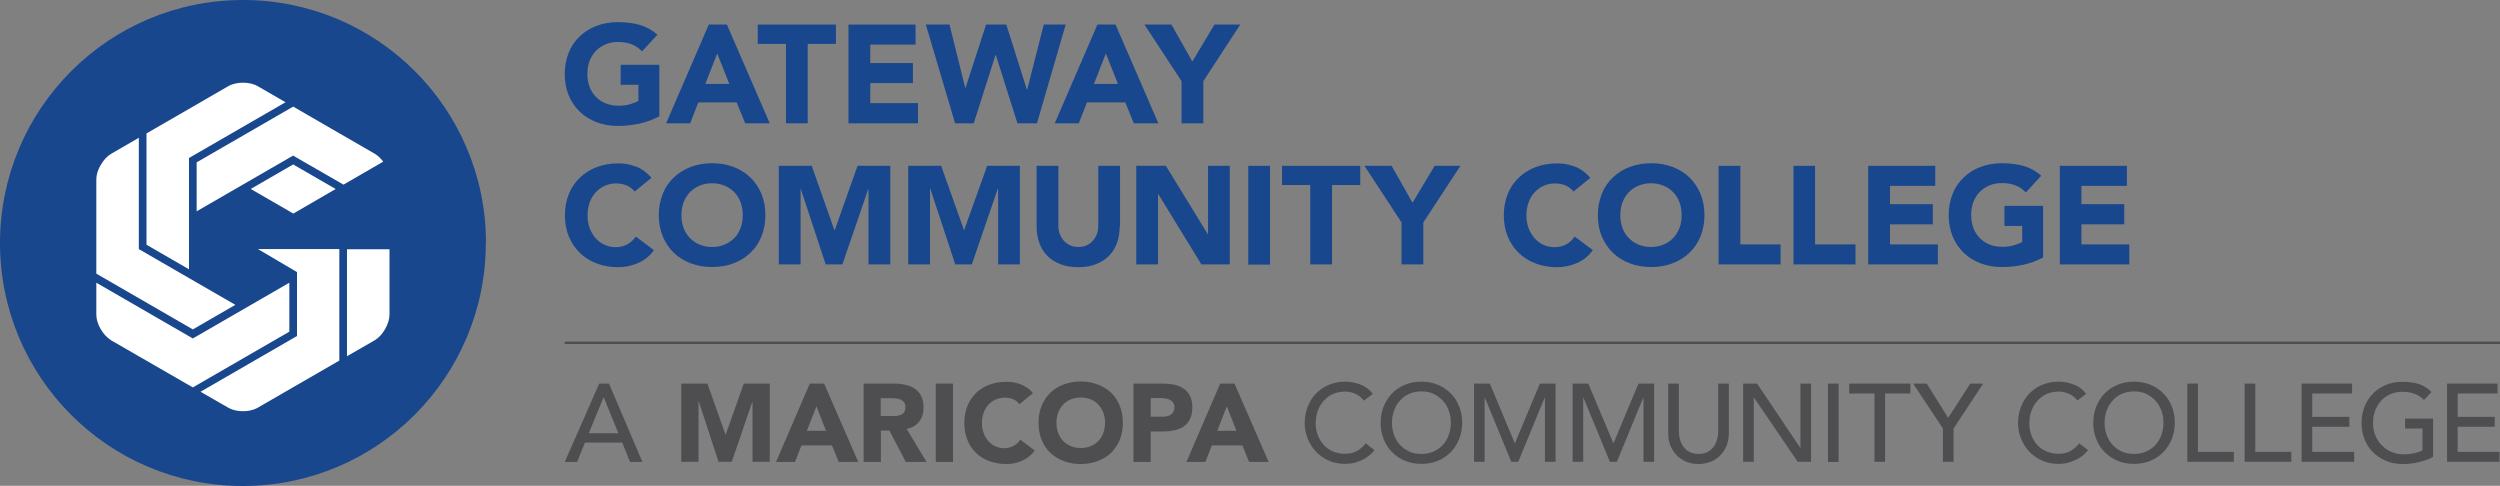 <?xml version="1.0" encoding="UTF-8"?>
<svg id="Layer_2" data-name="Layer 2" xmlns="http://www.w3.org/2000/svg" viewBox="0 0 143.52 27.89">
  <rect x="0" y="0" width="143.52" height="27.89" fill="#808080" stroke="none"/>
  <defs>
    <style>
      .cls-1 {
        fill: #4e4e50;
      }

      .cls-2 {
        fill: #fff;
      }

      .cls-3 {
        fill: #19478d;
      }
    </style>
  </defs>
  <g id="Layer_1-2" data-name="Layer 1">
    <g>
      <path class="cls-3" d="M27.89,13.95c0,7.7-6.24,13.95-13.95,13.95S0,21.65,0,13.95,6.24,0,13.95,0s13.95,6.24,13.95,13.95"/>
      <path class="cls-2" d="M8.41,7.66l4.69-2.71c.46-.27,1.24-.27,1.7,0l1.59.92-5.54,3.2v6.39l-2.44-1.41v-6.39ZM5.53,10.29c0-.26.09-.55.26-.83.16-.28.37-.5.59-.63l1.59-.92v6.39s5.54,3.2,5.54,3.2l-2.44,1.41-5.54-3.2v-5.42ZM6.35,19.51c-.44-.27-.81-.91-.82-1.42v-1.86l5.54,3.2,5.54-3.2v2.81l-5.54,3.2-4.72-2.72ZM19.48,20.7l-4.71,2.72c-.45.25-1.19.25-1.64,0l-1.62-.93,5.54-3.2v-3.67l-2.24-1.32h4.67v6.39ZM14.39,10.85l2.44-1.41,2.44,1.41-2.43,1.41-2.44-1.41ZM16.83,8.93l-5.54,3.2v-2.81l5.54-3.2,4.69,2.71c.17.1.34.26.48.45l-2.28,1.32-2.88-1.66ZM22.36,18.06c0,.25-.09.55-.25.83-.16.28-.37.51-.59.64l-1.6.92v-6.14h2.44v3.75Z"/>
      <rect class="cls-1" x="32.42" y="19.61" width="111.1" height=".14"/>
      <path class="cls-1" d="M34.41,22.02h.55l1.92,4.5h-.71l-.45-1.11h-2.14l-.45,1.11h-.71l1.98-4.5ZM35.5,24.87l-.84-2.06h-.01l-.85,2.06h1.7Z"/>
      <polygon class="cls-1" points="39.11 22.02 40.61 22.02 41.65 24.95 41.66 24.95 42.7 22.02 44.19 22.02 44.19 26.51 43.2 26.51 43.2 23.06 43.19 23.06 42.01 26.51 41.25 26.51 40.12 23.06 40.1 23.06 40.1 26.51 39.11 26.51 39.11 22.02"/>
      <path class="cls-1" d="M46.49,22.02h.82l1.96,4.5h-1.12l-.39-.95h-1.75l-.37.95h-1.09l1.94-4.5ZM46.87,23.33l-.55,1.4h1.1l-.55-1.4Z"/>
      <path class="cls-1" d="M49.58,22.02h1.74c.23,0,.45.02.65.07.21.04.39.12.54.22.15.1.28.24.37.42.09.17.14.39.14.66,0,.32-.08.59-.25.81-.17.22-.41.36-.72.42l1.14,1.9h-1.19l-.94-1.8h-.49v1.8h-.99v-4.5ZM50.57,23.88h.58c.09,0,.18,0,.28,0,.1,0,.19-.03.27-.06.08-.03.15-.08.2-.15.05-.07.08-.16.08-.29,0-.11-.02-.21-.07-.27-.05-.07-.11-.12-.18-.16-.07-.04-.15-.06-.25-.07-.09-.01-.18-.02-.27-.02h-.65v1.02Z"/>
      <rect class="cls-1" x="53.72" y="22.02" width=".99" height="4.5"/>
      <path class="cls-1" d="M58.52,23.19c-.1-.12-.22-.21-.36-.27-.14-.06-.31-.09-.49-.09s-.36.04-.52.11c-.16.07-.3.17-.41.3-.12.13-.21.28-.27.46-.07.18-.1.37-.1.58s.03.41.1.58c.06.18.15.33.27.46.11.13.25.23.4.3.15.07.32.11.5.11.2,0,.38-.04.54-.13.16-.08.29-.2.39-.36l.83.62c-.19.27-.43.46-.72.59-.29.13-.59.19-.9.19-.35,0-.68-.06-.97-.16-.3-.11-.55-.27-.77-.47-.22-.21-.38-.45-.5-.75-.12-.29-.18-.62-.18-.98s.06-.69.18-.98c.12-.29.29-.54.5-.75.22-.21.47-.36.77-.47.3-.11.62-.16.97-.16.13,0,.26.01.4.03.14.02.27.06.41.11.13.05.26.12.38.2.12.08.23.19.33.31l-.76.62Z"/>
      <path class="cls-1" d="M59.62,24.27c0-.36.06-.69.18-.98.12-.29.29-.54.5-.75.22-.21.47-.36.77-.47.3-.11.62-.17.97-.17s.68.06.97.17c.3.11.55.27.77.47.22.21.38.45.5.75.12.29.18.62.18.98s-.06.69-.18.98c-.12.29-.29.54-.5.75-.22.21-.47.36-.77.47-.3.11-.62.17-.97.17s-.68-.06-.97-.17c-.3-.11-.55-.27-.77-.47-.22-.2-.38-.45-.5-.75-.12-.29-.18-.62-.18-.98M60.65,24.27c0,.21.03.41.1.58.06.18.16.33.28.46.12.13.27.23.44.3.17.07.36.11.58.11s.4-.04.57-.11c.17-.07.32-.17.44-.3.12-.13.22-.28.28-.46.06-.18.1-.37.1-.58s-.03-.4-.1-.58c-.07-.18-.16-.33-.28-.46-.12-.13-.27-.23-.44-.3-.17-.07-.36-.11-.57-.11s-.4.04-.58.11c-.17.07-.32.17-.44.3-.12.13-.22.28-.28.46-.07.18-.1.37-.1.58"/>
      <path class="cls-1" d="M65.07,22.02h1.67c.23,0,.45.02.66.06.21.04.39.12.54.22.15.1.28.24.37.42s.14.4.14.66-.04.48-.13.66c-.08.18-.2.32-.35.43-.15.11-.32.18-.53.23-.2.04-.42.07-.66.07h-.72v1.75h-.99v-4.5ZM66.06,23.92h.66c.09,0,.17,0,.26-.02.08-.02.16-.05.22-.09.07-.04.12-.1.16-.17.04-.07.06-.16.06-.26,0-.12-.03-.21-.08-.28-.05-.07-.12-.12-.2-.16-.08-.04-.17-.06-.28-.07-.1-.01-.2-.02-.29-.02h-.51v1.07Z"/>
      <path class="cls-1" d="M70.05,22.02h.82l1.96,4.5h-1.12l-.39-.95h-1.75l-.37.95h-1.09l1.94-4.5ZM70.43,23.33l-.55,1.4h1.1l-.55-1.4Z"/>
      <path class="cls-1" d="M78.29,22.99c-.13-.17-.29-.29-.48-.38-.19-.09-.4-.13-.6-.13-.25,0-.48.05-.69.14s-.38.23-.53.39c-.15.17-.26.36-.34.58-.08.22-.12.46-.12.71,0,.24.04.46.12.67.08.21.19.4.33.56.14.16.32.29.53.38.21.09.44.14.71.14s.48-.05.68-.16c.19-.11.36-.25.5-.44l.51.39s-.09.11-.18.2c-.09.09-.2.17-.34.26-.14.09-.31.16-.5.23-.2.07-.43.1-.68.1-.36,0-.68-.07-.96-.2-.29-.14-.53-.31-.73-.53-.2-.22-.35-.47-.46-.75-.11-.28-.16-.56-.16-.84,0-.35.06-.67.17-.96.12-.29.27-.55.48-.76.21-.21.45-.38.74-.5.29-.12.61-.18.95-.18.3,0,.59.06.87.17.29.11.52.29.7.53l-.51.39Z"/>
      <path class="cls-1" d="M81.6,26.63c-.34,0-.66-.06-.95-.18-.29-.12-.54-.29-.74-.5-.21-.21-.37-.46-.48-.75-.12-.29-.17-.6-.17-.93s.06-.65.17-.93c.12-.29.28-.54.48-.75.2-.21.45-.38.74-.5.29-.12.6-.18.95-.18s.66.06.95.18c.29.12.53.29.74.5.21.21.37.46.48.75.12.29.17.6.17.93s-.06.65-.17.93c-.12.29-.28.54-.48.75-.21.21-.45.38-.74.5-.29.12-.6.18-.95.18M81.6,26.06c.26,0,.49-.05.7-.14.21-.1.39-.22.53-.38.15-.16.26-.35.34-.57.08-.22.12-.45.12-.7s-.04-.48-.12-.7c-.08-.22-.19-.41-.34-.57-.15-.16-.33-.29-.53-.39-.21-.1-.44-.14-.7-.14s-.49.05-.7.14c-.21.1-.39.22-.53.39-.15.16-.26.35-.34.57-.08.22-.12.45-.12.7s.04.48.12.7c.08.22.19.41.34.57.15.16.33.29.53.38.21.1.44.14.7.14"/>
      <polygon class="cls-1" points="84.62 22.02 85.53 22.02 86.95 25.42 86.98 25.42 88.4 22.02 89.3 22.02 89.3 26.51 88.69 26.51 88.69 22.82 88.68 22.82 87.16 26.51 86.76 26.51 85.24 22.82 85.23 22.82 85.23 26.51 84.62 26.51 84.62 22.02"/>
      <polygon class="cls-1" points="90.28 22.02 91.18 22.02 92.61 25.42 92.64 25.42 94.06 22.02 94.96 22.02 94.96 26.51 94.35 26.51 94.35 22.82 94.34 22.82 92.82 26.51 92.42 26.51 90.9 22.82 90.89 22.82 90.89 26.51 90.28 26.51 90.28 22.02"/>
      <path class="cls-1" d="M96.38,22.02v2.76c0,.14.02.29.06.43.04.15.1.29.19.42.09.13.21.23.35.31.14.08.32.12.53.12s.39-.04.53-.12c.14-.08.26-.18.35-.31.09-.13.15-.27.19-.42.04-.15.06-.29.06-.43v-2.76h.61v2.85c0,.26-.05.5-.13.72-.09.21-.21.4-.37.56-.16.16-.34.28-.55.36-.21.08-.44.13-.69.13s-.47-.04-.69-.13c-.21-.08-.4-.21-.55-.36-.16-.16-.28-.34-.37-.56-.09-.21-.13-.45-.13-.72v-2.85h.61Z"/>
      <polygon class="cls-1" points="100.07 22.02 100.87 22.02 103.35 25.71 103.36 25.71 103.36 22.02 103.97 22.02 103.97 26.51 103.2 26.51 100.69 22.82 100.68 22.82 100.68 26.51 100.07 26.51 100.07 22.02"/>
      <rect class="cls-1" x="104.94" y="22.02" width=".61" height="4.5"/>
      <polygon class="cls-1" points="107.61 22.59 106.16 22.59 106.16 22.02 109.67 22.02 109.67 22.59 108.22 22.59 108.22 26.51 107.61 26.51 107.61 22.59"/>
      <polygon class="cls-1" points="111.54 24.6 109.83 22.02 110.61 22.02 111.84 23.99 113.11 22.02 113.85 22.02 112.15 24.6 112.15 26.51 111.54 26.51 111.54 24.6"/>
      <path class="cls-1" d="M119.26,22.99c-.13-.17-.29-.29-.48-.38-.19-.09-.4-.13-.6-.13-.25,0-.48.05-.69.14s-.38.23-.53.39c-.15.17-.26.36-.34.58-.08.22-.12.46-.12.71,0,.24.04.46.11.67.08.21.19.4.33.56.14.16.32.29.53.38.21.09.44.14.71.14s.48-.05.68-.16c.19-.11.36-.25.5-.44l.51.39s-.09.11-.18.2c-.08.09-.2.17-.34.26-.14.09-.31.16-.51.23s-.42.1-.68.1c-.36,0-.68-.07-.96-.2-.29-.14-.53-.31-.73-.53-.2-.22-.35-.47-.46-.75-.11-.28-.16-.56-.16-.84,0-.35.06-.67.17-.96.12-.29.27-.55.48-.76.21-.21.45-.38.74-.5.29-.12.61-.18.95-.18.3,0,.59.06.87.17.29.11.52.29.7.53l-.51.39Z"/>
      <path class="cls-1" d="M122.51,26.63c-.34,0-.66-.06-.95-.18-.29-.12-.53-.29-.74-.5-.21-.21-.37-.46-.48-.75-.12-.29-.17-.6-.17-.93s.06-.65.17-.93c.12-.29.28-.54.48-.75.21-.21.45-.38.74-.5.29-.12.6-.18.95-.18s.66.06.95.18c.29.12.53.29.74.5.21.21.37.46.48.75.12.29.17.6.17.93s-.06.65-.17.93c-.12.29-.28.54-.48.75-.21.21-.45.38-.74.5-.29.12-.6.18-.95.18M122.51,26.06c.26,0,.49-.05.7-.14.21-.1.39-.22.53-.38.15-.16.26-.35.34-.57.08-.22.12-.45.12-.7s-.04-.48-.12-.7c-.08-.22-.19-.41-.34-.57-.15-.16-.33-.29-.53-.39-.21-.1-.44-.14-.7-.14s-.49.05-.7.14c-.21.1-.39.22-.53.39-.15.16-.26.35-.34.57-.08.22-.12.45-.12.7s.04.48.12.7c.08.22.19.41.34.57.15.16.33.29.53.38.21.1.44.14.7.14"/>
      <polygon class="cls-1" points="125.57 22.02 126.18 22.02 126.18 25.94 128.24 25.94 128.24 26.51 125.57 26.51 125.57 22.02"/>
      <polygon class="cls-1" points="128.86 22.02 129.47 22.02 129.47 25.94 131.54 25.94 131.54 26.51 128.86 26.51 128.86 22.02"/>
      <polygon class="cls-1" points="132.13 22.02 135.03 22.02 135.03 22.59 132.74 22.59 132.74 23.93 134.87 23.93 134.87 24.5 132.74 24.5 132.74 25.94 135.15 25.94 135.15 26.51 132.13 26.51 132.13 22.02"/>
      <path class="cls-1" d="M139.68,24v2.22c-.11.07-.23.13-.38.18-.14.05-.28.09-.43.13-.15.04-.3.06-.46.08-.15.02-.3.03-.43.03-.38,0-.72-.06-1.02-.19-.3-.13-.55-.3-.76-.52-.21-.21-.36-.47-.47-.75-.11-.29-.16-.59-.16-.9,0-.33.06-.65.17-.93.12-.29.28-.54.48-.75.21-.21.45-.38.74-.5.29-.12.6-.18.95-.18.41,0,.75.05,1.02.15.26.1.48.25.66.43l-.43.46c-.19-.18-.38-.3-.59-.37-.21-.07-.43-.1-.65-.1-.26,0-.49.05-.7.14-.21.1-.39.22-.53.38s-.26.35-.34.57c-.08.22-.12.45-.12.7s.04.49.13.71c.09.22.21.41.37.57.16.16.34.29.55.38.21.09.44.14.69.14.22,0,.42-.02.61-.06.19-.04.36-.1.49-.17v-1.25h-1v-.57h1.61Z"/>
      <polygon class="cls-1" points="140.48 22.02 143.38 22.02 143.38 22.59 141.09 22.59 141.09 23.93 143.22 23.93 143.22 24.5 141.09 24.5 141.09 25.94 143.49 25.94 143.49 26.51 140.48 26.51 140.48 22.02"/>
      <path class="cls-3" d="M36.43,10.99c-.12-.15-.27-.26-.45-.34-.18-.08-.39-.12-.62-.12s-.45.05-.65.14c-.2.09-.37.22-.52.38-.15.16-.26.36-.34.58-.08.22-.12.47-.12.73s.04.51.12.73.2.41.34.58c.14.16.31.29.51.38.19.09.4.14.63.14.26,0,.48-.05.68-.16.2-.11.36-.26.49-.45l1.04.78c-.24.34-.54.58-.91.74-.37.16-.75.24-1.14.24-.44,0-.85-.07-1.22-.21-.37-.14-.7-.34-.97-.6-.27-.26-.48-.57-.64-.94-.15-.37-.23-.78-.23-1.23s.08-.86.23-1.23c.15-.37.36-.68.64-.94.27-.26.6-.46.97-.6.37-.14.78-.21,1.22-.21.16,0,.33.01.5.04.17.03.34.08.51.14.17.06.33.15.48.26.15.11.29.24.42.39l-.96.78Z"/>
      <path class="cls-3" d="M37.82,12.35c0-.45.08-.86.23-1.23.15-.37.36-.68.64-.94.27-.26.6-.46.97-.6.37-.14.78-.21,1.22-.21s.85.07,1.22.21.7.34.97.6c.27.26.48.57.64.94.15.37.23.78.23,1.23s-.08.86-.23,1.23c-.15.37-.36.68-.64.94-.27.26-.59.46-.97.6-.37.14-.78.21-1.22.21s-.85-.07-1.22-.21c-.37-.14-.7-.34-.97-.6-.27-.26-.48-.57-.64-.94-.15-.37-.23-.78-.23-1.23M39.12,12.35c0,.27.04.51.12.73.08.22.2.41.36.58.16.16.34.29.56.38.22.09.46.14.72.14s.51-.05.72-.14c.22-.09.4-.22.56-.38.16-.16.27-.35.36-.58.08-.22.12-.47.12-.73s-.04-.5-.12-.73c-.08-.22-.2-.42-.36-.58-.15-.16-.34-.29-.56-.38-.22-.09-.46-.14-.72-.14s-.51.05-.72.14c-.22.09-.4.22-.56.38-.15.16-.27.36-.36.58-.08.22-.12.47-.12.73"/>
      <polygon class="cls-3" points="44.71 9.52 46.6 9.52 47.9 13.21 47.92 13.21 49.23 9.52 51.11 9.52 51.11 15.18 49.86 15.18 49.86 10.84 49.85 10.84 48.36 15.18 47.4 15.18 45.97 10.84 45.96 10.84 45.96 15.18 44.71 15.18 44.71 9.52"/>
      <polygon class="cls-3" points="52.14 9.52 54.03 9.52 55.34 13.21 55.35 13.21 56.67 9.52 58.55 9.52 58.55 15.18 57.3 15.18 57.3 10.84 57.28 10.84 55.79 15.18 54.84 15.18 53.41 10.84 53.39 10.84 53.39 15.18 52.14 15.18 52.14 9.52"/>
      <path class="cls-3" d="M64.28,13c0,.34-.05.65-.15.93-.1.28-.25.53-.45.74-.2.21-.45.37-.75.49-.3.12-.64.18-1.03.18s-.74-.06-1.04-.18c-.3-.12-.55-.28-.75-.49s-.35-.45-.45-.74c-.1-.28-.15-.59-.15-.93v-3.48h1.25v3.43c0,.18.03.34.08.49.06.15.14.28.24.39.1.11.22.19.37.26.14.06.29.09.46.09s.32-.03.46-.09c.14-.06.26-.15.36-.26.1-.11.18-.24.24-.39.06-.15.08-.31.08-.49v-3.43h1.25v3.48Z"/>
      <polygon class="cls-3" points="65.23 9.52 66.93 9.52 69.34 13.45 69.35 13.45 69.35 9.52 70.6 9.52 70.6 15.18 68.97 15.18 66.5 11.15 66.48 11.15 66.48 15.18 65.23 15.18 65.23 9.52"/>
      <rect class="cls-3" x="71.66" y="9.52" width="1.25" height="5.67"/>
      <polygon class="cls-3" points="75.22 10.62 73.6 10.62 73.6 9.52 78.09 9.52 78.09 10.62 76.47 10.62 76.47 15.18 75.22 15.18 75.22 10.62"/>
      <polygon class="cls-3" points="80.46 12.77 78.33 9.52 79.89 9.52 81.09 11.64 82.36 9.52 83.84 9.52 81.71 12.77 81.71 15.18 80.46 15.18 80.46 12.77"/>
      <path class="cls-3" d="M90.33,10.99c-.12-.15-.27-.26-.45-.34-.18-.08-.39-.12-.62-.12s-.45.05-.65.14c-.2.09-.37.22-.52.38-.15.16-.26.36-.34.58-.08.22-.12.47-.12.73s.04.51.12.73.2.41.34.58c.14.16.31.29.51.38.19.09.4.14.63.14.26,0,.48-.05.68-.16.2-.11.36-.26.49-.45l1.04.78c-.24.34-.54.58-.91.74-.37.16-.75.24-1.14.24-.44,0-.85-.07-1.22-.21-.37-.14-.7-.34-.97-.6-.27-.26-.48-.57-.64-.94-.15-.37-.23-.78-.23-1.23s.08-.86.23-1.23c.15-.37.36-.68.64-.94.27-.26.59-.46.97-.6.37-.14.78-.21,1.22-.21.16,0,.33.01.5.04.17.03.34.08.51.14.17.06.33.15.48.26.15.11.29.24.42.39l-.96.78Z"/>
      <path class="cls-3" d="M91.73,12.35c0-.45.08-.86.23-1.23.15-.37.36-.68.64-.94.27-.26.6-.46.97-.6.37-.14.78-.21,1.22-.21s.85.07,1.22.21c.37.14.7.34.97.6.27.26.48.57.64.94.15.37.23.78.23,1.23s-.08.86-.23,1.23c-.15.37-.37.68-.64.94-.27.26-.6.46-.97.6-.37.14-.78.21-1.22.21s-.85-.07-1.22-.21c-.37-.14-.7-.34-.97-.6-.27-.26-.48-.57-.64-.94s-.23-.78-.23-1.23M93.02,12.35c0,.27.04.51.12.73.08.22.2.41.36.58.16.16.34.29.56.38.22.09.46.14.72.14s.51-.05.72-.14c.22-.09.4-.22.56-.38.15-.16.27-.35.36-.58.08-.22.12-.47.12-.73s-.04-.5-.12-.73c-.08-.22-.2-.42-.36-.58-.15-.16-.34-.29-.56-.38-.22-.09-.46-.14-.72-.14s-.51.05-.72.14c-.22.09-.4.22-.56.38-.15.16-.27.36-.36.58-.08.22-.12.47-.12.73"/>
      <polygon class="cls-3" points="98.66 9.52 99.91 9.52 99.91 14.03 102.22 14.03 102.22 15.18 98.66 15.18 98.66 9.52"/>
      <polygon class="cls-3" points="102.96 9.52 104.2 9.52 104.2 14.03 106.52 14.03 106.52 15.18 102.96 15.18 102.96 9.52"/>
      <polygon class="cls-3" points="107.25 9.52 111.1 9.52 111.1 10.67 108.5 10.67 108.5 11.72 110.96 11.72 110.96 12.88 108.5 12.88 108.5 14.03 111.25 14.03 111.25 15.18 107.25 15.18 107.25 9.52"/>
      <path class="cls-3" d="M117.3,14.78c-.37.19-.75.33-1.15.42-.4.09-.81.13-1.22.13-.44,0-.85-.07-1.22-.21-.37-.14-.7-.34-.97-.6-.27-.26-.48-.57-.64-.94-.15-.37-.23-.78-.23-1.23s.08-.86.23-1.23c.15-.37.36-.68.64-.94.27-.26.59-.46.97-.6.37-.14.78-.21,1.22-.21s.87.05,1.25.16c.38.11.72.3,1,.56l-.88.96c-.17-.18-.36-.31-.58-.4-.21-.09-.48-.14-.8-.14-.27,0-.51.05-.72.14-.22.09-.4.22-.56.38-.15.16-.27.36-.36.58-.08.22-.12.47-.12.73s.04.51.12.73c.08.22.2.41.36.58.15.16.34.29.56.38.22.09.46.14.72.14s.51-.03.7-.09c.2-.06.35-.12.47-.19v-.92h-1.02v-1.15h2.22v2.96Z"/>
      <polygon class="cls-3" points="118.25 9.52 122.1 9.52 122.1 10.67 119.49 10.67 119.49 11.72 121.95 11.72 121.95 12.88 119.49 12.88 119.49 14.03 122.24 14.03 122.24 15.18 118.25 15.18 118.25 9.52"/>
      <path class="cls-3" d="M37.85,6.68c-.37.19-.75.33-1.15.42-.4.08-.81.13-1.22.13-.44,0-.85-.07-1.22-.21-.37-.14-.7-.34-.97-.6-.27-.26-.48-.57-.64-.94-.15-.37-.23-.78-.23-1.23s.08-.86.23-1.23.36-.68.64-.94c.27-.26.6-.46.97-.6.37-.14.78-.21,1.22-.21s.87.05,1.25.16c.38.11.72.3,1.01.56l-.88.96c-.17-.18-.36-.31-.58-.4-.21-.09-.48-.14-.8-.14-.27,0-.51.04-.72.14-.22.09-.4.22-.56.38-.15.16-.27.36-.36.58-.08.22-.12.47-.12.73s.04.51.12.73c.08.22.2.41.36.58.15.16.34.29.56.38.22.09.46.14.72.14s.51-.03.7-.09c.2-.06.35-.12.47-.19v-.92h-1.02v-1.15h2.22v2.96Z"/>
      <path class="cls-3" d="M40.7,1.41h1.03l2.46,5.67h-1.41l-.49-1.2h-2.2l-.47,1.2h-1.38l2.45-5.67ZM41.18,3.06l-.69,1.76h1.38l-.7-1.76Z"/>
      <polygon class="cls-3" points="45.12 2.52 43.5 2.52 43.5 1.41 47.99 1.41 47.99 2.52 46.37 2.52 46.37 7.08 45.12 7.08 45.12 2.52"/>
      <polygon class="cls-3" points="48.71 1.41 52.56 1.41 52.56 2.56 49.96 2.56 49.96 3.62 52.41 3.62 52.41 4.77 49.96 4.77 49.96 5.92 52.7 5.92 52.7 7.08 48.71 7.08 48.71 1.41"/>
      <polygon class="cls-3" points="53.15 1.41 54.51 1.41 55.41 5.04 55.43 5.04 56.61 1.41 57.77 1.41 58.95 5.14 58.97 5.14 59.92 1.41 61.18 1.41 59.53 7.08 58.41 7.08 57.17 3.16 57.15 3.16 55.9 7.08 54.83 7.08 53.15 1.41"/>
      <path class="cls-3" d="M63.01,1.41h1.03l2.46,5.67h-1.41l-.49-1.2h-2.2l-.47,1.2h-1.38l2.45-5.67ZM63.49,3.06l-.69,1.76h1.38l-.7-1.76Z"/>
      <polygon class="cls-3" points="67.83 4.66 65.7 1.41 67.25 1.41 68.45 3.53 69.72 1.41 71.2 1.41 69.08 4.66 69.08 7.08 67.83 7.08 67.83 4.66"/>
    </g>
  </g>
</svg>